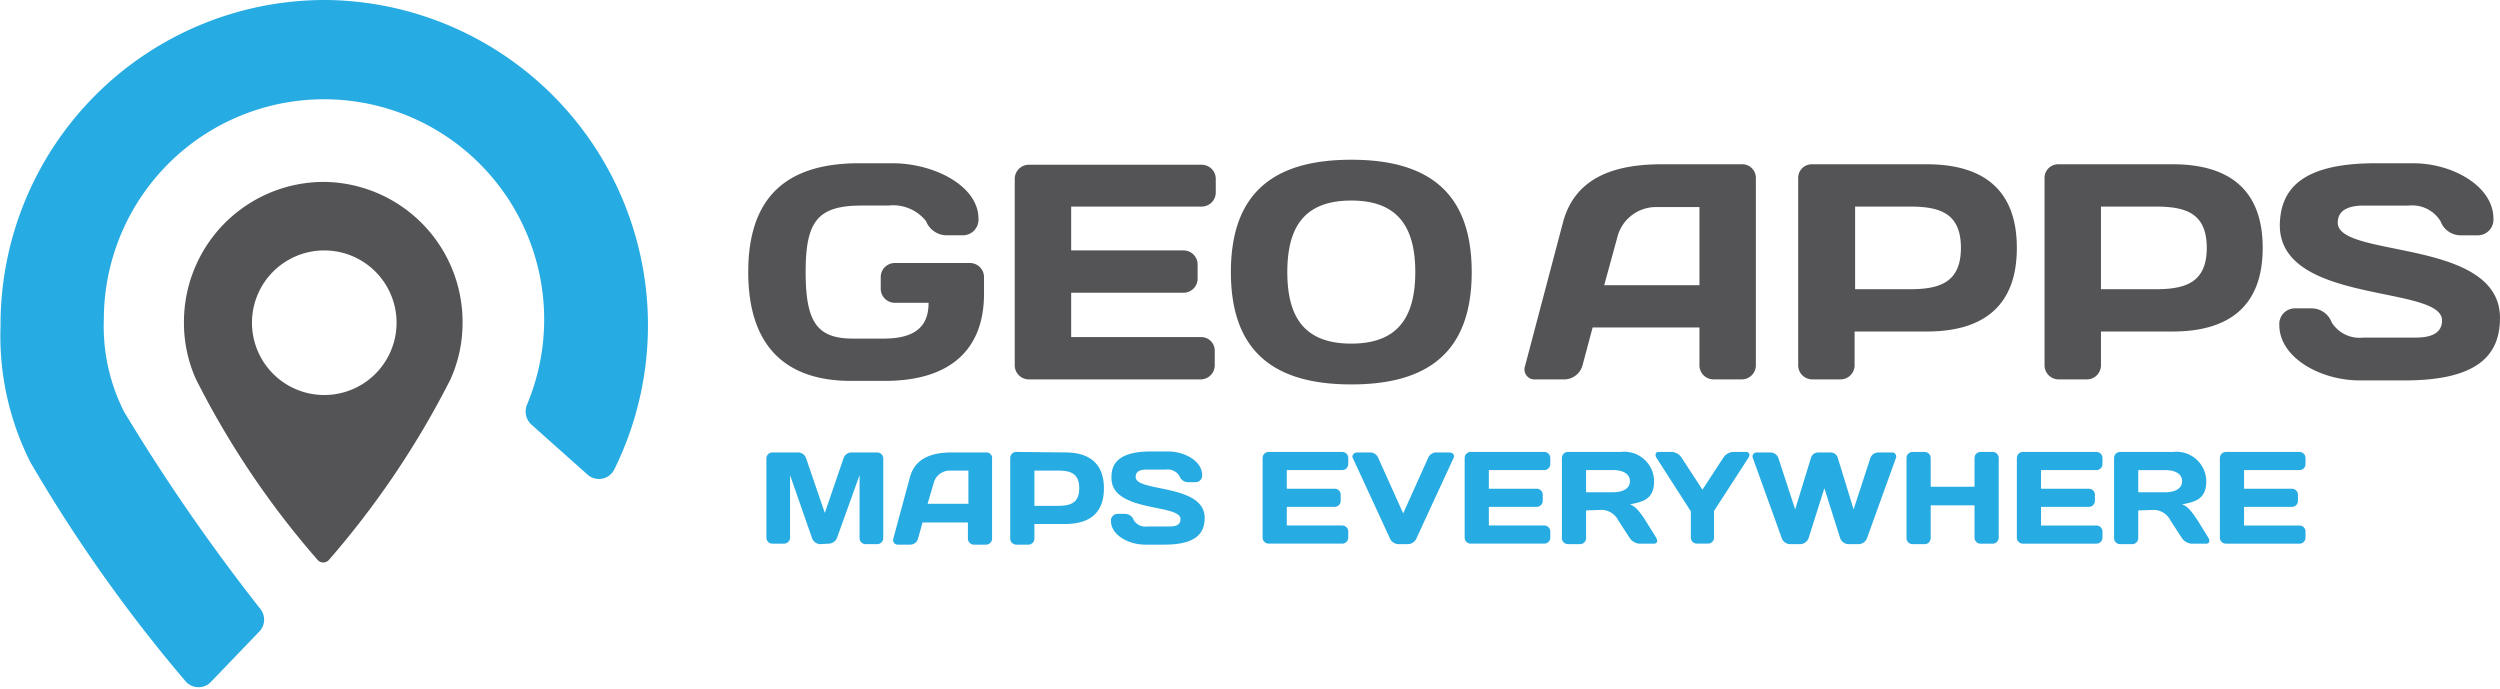 <svg xmlns="http://www.w3.org/2000/svg" viewBox="0 0 125.643 34.623"><path d="M16.284,9.142a7.038,7.038,0,0,0-7.039,7.039,6.887,6.887,0,0,0,.608,2.886,43.734,43.734,0,0,0,6.102,9.065.379.379,0,0,0,.535.047.348.348,0,0,0,.047-.047,44.455,44.455,0,0,0,6.102-9.065,6.887,6.887,0,0,0,.608-2.886,7.039,7.039,0,0,0-6.963-7.039m0,10.71a3.633,3.633,0,1,1,.026,0h-.026m28.688-4.634a.709.709,0,0,1-.709-.709v-.582a.709.709,0,0,1,.709-.709h3.773a.709.709,0,0,1,.709.709v.835c0,2.785-1.671,4.381-4.988,4.381h-1.697c-3.266,0-5.165-1.722-5.165-5.47,0-3.747,1.899-5.469,5.57-5.469h1.671c2.102,0,4.33,1.14,4.33,2.785a.785.785,0,0,1-.732.835l-.027.001h-.861a1.115,1.115,0,0,1-1.013-.709,2.111,2.111,0,0,0-1.899-.785h-1.342c-2.228,0-2.811.81-2.811,3.342s.583,3.343,2.38,3.343h1.545c1.696,0,2.253-.709,2.253-1.798Zm16.129-6.254v.709a.709.709,0,0,1-.709.709h-6.558v2.203h5.646a.708.708,0,0,1,.709.709v.709a.709.709,0,0,1-.709.709h-5.646v2.228h6.533a.683.683,0,0,1,.683.684v.734a.709.709,0,0,1-.709.709h-8.634a.709.709,0,0,1-.709-.709v-9.394a.709.709,0,0,1,.709-.684h8.685a.709.709,0,0,1,.709.684m6.812-.936c3.848,0,6.051,1.62,6.051,5.646s-2.203,5.646-6.051,5.646c-3.849,0-6.052-1.62-6.052-5.646s2.203-5.646,6.052-5.646m-3.216,5.646c0,2.329.912,3.595,3.216,3.595s3.215-1.291,3.215-3.595-.911-3.595-3.215-3.595-3.216,1.266-3.216,3.595m13.85-2.482c.633-2.405,2.81-2.937,4.988-2.937h4.051a.685.685,0,0,1,.659.684v9.444a.709.709,0,0,1-.709.684h-1.418a.708.708,0,0,1-.709-.709v-1.899h-5.368l-.507,1.899a.962.962,0,0,1-.886.709h-1.469a.506.506,0,0,1-.531-.684Zm2.076,3.14h4.786v-3.925h-2.153a2,2,0,0,0-1.974,1.52Zm16.205-6.077c2.862,0,4.533,1.291,4.533,4.203s-1.671,4.203-4.533,4.203h-3.621v1.697a.708.708,0,0,1-.708.709h-1.418a.708.708,0,0,1-.709-.709v-9.394a.683.683,0,0,1,.658-.708l.025-.001Zm-3.595,2.127v4.153h2.735c1.468,0,2.582-.304,2.582-2.077,0-1.772-1.089-2.076-2.582-2.076Zm15.951-2.127c2.862,0,4.533,1.291,4.533,4.203s-1.671,4.203-4.533,4.203h-3.595v1.697a.709.709,0,0,1-.709.709h-1.418a.709.709,0,0,1-.709-.709v-9.394a.684.684,0,0,1,.658-.708l.026-.001Zm-3.595,2.127v4.153h2.735c1.468,0,2.582-.304,2.582-2.077,0-1.772-1.089-2.076-2.582-2.076ZM119.388,8.205h1.899c1.95,0,4.026,1.139,4.026,2.785a.785.785,0,0,1-.732.834l-.028.002h-.886a1.078,1.078,0,0,1-1.013-.709,1.667,1.667,0,0,0-1.595-.785h-2.253c-.937,0-1.317.329-1.317.861,0,1.798,8.153.759,8.153,4.785,0,1.849-1.089,3.14-4.785,3.14h-2.279c-1.95,0-4.026-1.139-4.026-2.785a.784.784,0,0,1,.732-.834l.027-.002h.861a1.077,1.077,0,0,1,1.013.709,1.654,1.654,0,0,0,1.595.76h2.634c.936,0,1.316-.329,1.316-.861,0-1.798-8.153-.785-8.153-4.786.025-1.823,1.114-3.114,4.811-3.114" fill="#545456"/><path d="M10.587,34.285a.86.86,0,0,1-1.217.002.615.615,0,0,1-.049-.053,76,76,0,0,1-7.799-11.014,14.085,14.085,0,0,1-1.494-6.862,16.308,16.308,0,0,1,16.255-16.358c.076,0,.153.001.229.001a16.35,16.35,0,0,1,14.357,23.599.862.862,0,0,1-1.342.253l-2.811-2.507a.888.888,0,0,1-.228-1.013,11.065,11.065,0,1,0-21.269-4.304,9.537,9.537,0,0,0,1.013,4.659,96.853,96.853,0,0,0,6.862,9.926.861.861,0,0,1-.076,1.139Zm31.068-6.963a.459.459,0,0,0,.406-.279l1.139-3.165v3.165a.304.304,0,0,0,.304.304h.582a.304.304,0,0,0,.304-.304v-4a.304.304,0,0,0-.304-.304h-1.316a.429.429,0,0,0-.38.304l-.937,2.734-.937-2.734a.431.431,0,0,0-.38-.304h-1.316a.304.304,0,0,0-.304.304v3.975a.304.304,0,0,0,.304.304h.582a.304.304,0,0,0,.304-.304v-3.14l1.114,3.19a.454.454,0,0,0,.405.279Zm3.241-.254a.23.23,0,0,0,.228.304h.633a.406.406,0,0,0,.38-.304l.228-.81h2.279v.81a.304.304,0,0,0,.303.304h.608a.304.304,0,0,0,.304-.304v-4.026l.001-.026a.279.279,0,0,0-.28-.278h-1.721c-.937,0-1.849.228-2.127,1.241Zm2.026-2.785a.835.835,0,0,1,.835-.633h.912v1.671h-2.051Zm4.152-1.57a.304.304,0,0,0-.303.304v4.051a.304.304,0,0,0,.303.304h.608a.304.304,0,0,0,.304-.304v-.734h1.545c1.24,0,1.949-.557,1.949-1.798,0-1.24-.734-1.798-1.949-1.798Zm2.077.937c.633,0,1.088.127,1.088.886,0,.76-.455.886-1.088.886h-1.165v-1.772ZM57.86,22.688c-1.57,0-2.026.557-2,1.342,0,1.722,3.469,1.291,3.469,2.051,0,.253-.152.379-.557.379H57.657a.682.682,0,0,1-.683-.328.457.457,0,0,0-.431-.305h-.379l-.027.001a.331.331,0,0,0-.303.354c0,.709.887,1.19,1.722,1.19h.962c1.57,0,2.026-.557,2.026-1.342,0-1.722-3.469-1.291-3.469-2.051,0-.253.152-.379.557-.379h.962a.684.684,0,0,1,.684.328.456.456,0,0,0,.43.305h.38l.027-.001a.329.329,0,0,0,.302-.354c0-.709-.886-1.19-1.721-1.19H57.86m9.9.329a.304.304,0,0,0-.304-.304h-3.697a.304.304,0,0,0-.303.304v4.001a.303.303,0,0,0,.303.303h3.697a.304.304,0,0,0,.304-.303v-.304a.304.304,0,0,0-.304-.304h-2.785v-.937h2.405a.304.304,0,0,0,.304-.304v-.304a.304.304,0,0,0-.304-.303h-2.405v-.938h2.785a.304.304,0,0,0,.304-.303v-.304m2.988,4.33a.482.482,0,0,0,.456-.329l1.848-4.001c.076-.152-.051-.278-.202-.278h-.71a.454.454,0,0,0-.379.304l-1.241,2.759-1.241-2.759a.454.454,0,0,0-.38-.304h-.709c-.126,0-.278.152-.202.278l1.848,4.001a.482.482,0,0,0,.456.329Zm7.166-4.33a.304.304,0,0,0-.304-.304h-3.697a.304.304,0,0,0-.303.304v4.001a.303.303,0,0,0,.303.303h3.697a.304.304,0,0,0,.304-.303v-.304a.304.304,0,0,0-.304-.304h-2.785v-.937h2.405a.304.304,0,0,0,.304-.304v-.304a.304.304,0,0,0-.304-.303h-2.405v-.938h2.785a.304.304,0,0,0,.304-.303v-.304m2.608,2.608a.966.966,0,0,1,.811.532l.557.861a.658.658,0,0,0,.481.304h.759c.152,0,.203-.127.102-.304l-.583-.937c-.278-.405-.456-.633-.734-.734.658-.127,1.215-.253,1.215-1.165a1.497,1.497,0,0,0-1.671-1.469h-2.659a.304.304,0,0,0-.303.305v4.025a.304.304,0,0,0,.303.304h.608a.304.304,0,0,0,.304-.304v-1.392Zm.557-2c.38,0,.836.127.836.557s-.456.557-.836.557h-1.367v-1.114ZM84.978,27.018a.303.303,0,0,0,.304.303h.557a.303.303,0,0,0,.304-.303v-1.342l1.722-2.659c.101-.152.05-.304-.102-.304h-.607a.631.631,0,0,0-.557.304l-1.039,1.595-1.038-1.595a.632.632,0,0,0-.557-.304h-.607c-.152,0-.203.152-.102.304l1.722,2.684Zm6.406-4.279a.38.38,0,0,0-.38.304l-.784,2.557-.836-2.557a.431.431,0,0,0-.38-.304h-.709a.203.203,0,0,0-.202.279l1.443,4a.455.455,0,0,0,.456.329h.455a.455.455,0,0,0,.456-.329l.785-2.481.785,2.481a.455.455,0,0,0,.456.329h.456a.455.455,0,0,0,.455-.329l1.444-4a.207.207,0,0,0,.014-.092.202.202,0,0,0-.217-.187h-.709a.431.431,0,0,0-.38.304l-.835,2.557-.785-2.557a.379.379,0,0,0-.38-.304Zm7.85,4.279a.305.305,0,0,0,.304.305h.608a.305.305,0,0,0,.304-.305v-4a.304.304,0,0,0-.304-.304h-.608a.304.304,0,0,0-.304.304v1.443h-2.203v-1.443a.304.304,0,0,0-.303-.304h-.608a.304.304,0,0,0-.304.304v4.026a.304.304,0,0,0,.304.304h.608a.304.304,0,0,0,.303-.304v-1.646h2.203Zm6.431-4a.304.304,0,0,0-.304-.304h-3.697a.304.304,0,0,0-.303.304v4.001a.303.303,0,0,0,.303.303h3.697a.304.304,0,0,0,.304-.303v-.304a.304.304,0,0,0-.304-.304h-2.785v-.937h2.405a.304.304,0,0,0,.304-.304v-.304a.304.304,0,0,0-.304-.303h-2.405v-.938h2.785a.304.304,0,0,0,.304-.303v-.304m2.608,2.608a.963.963,0,0,1,.81.532l.558.861a.658.658,0,0,0,.481.304h.759c.152,0,.203-.127.102-.304l-.583-.937c-.278-.405-.455-.633-.734-.734.658-.127,1.215-.253,1.215-1.165a1.497,1.497,0,0,0-1.671-1.469h-2.659a.304.304,0,0,0-.303.305v4.025a.304.304,0,0,0,.303.304h.608a.304.304,0,0,0,.304-.304v-1.392Zm.557-2c.38,0,.836.127.836.557s-.456.557-.836.557h-1.367v-1.114Zm7.039-.608a.304.304,0,0,0-.304-.304h-3.697a.304.304,0,0,0-.303.304v4.001a.303.303,0,0,0,.303.303h3.697a.304.304,0,0,0,.304-.303v-.304a.304.304,0,0,0-.304-.304h-2.785v-.937h2.405a.304.304,0,0,0,.304-.304v-.304a.304.304,0,0,0-.304-.303h-2.405v-.938h2.785a.304.304,0,0,0,.304-.303v-.304" fill="#26abe2"/></svg>